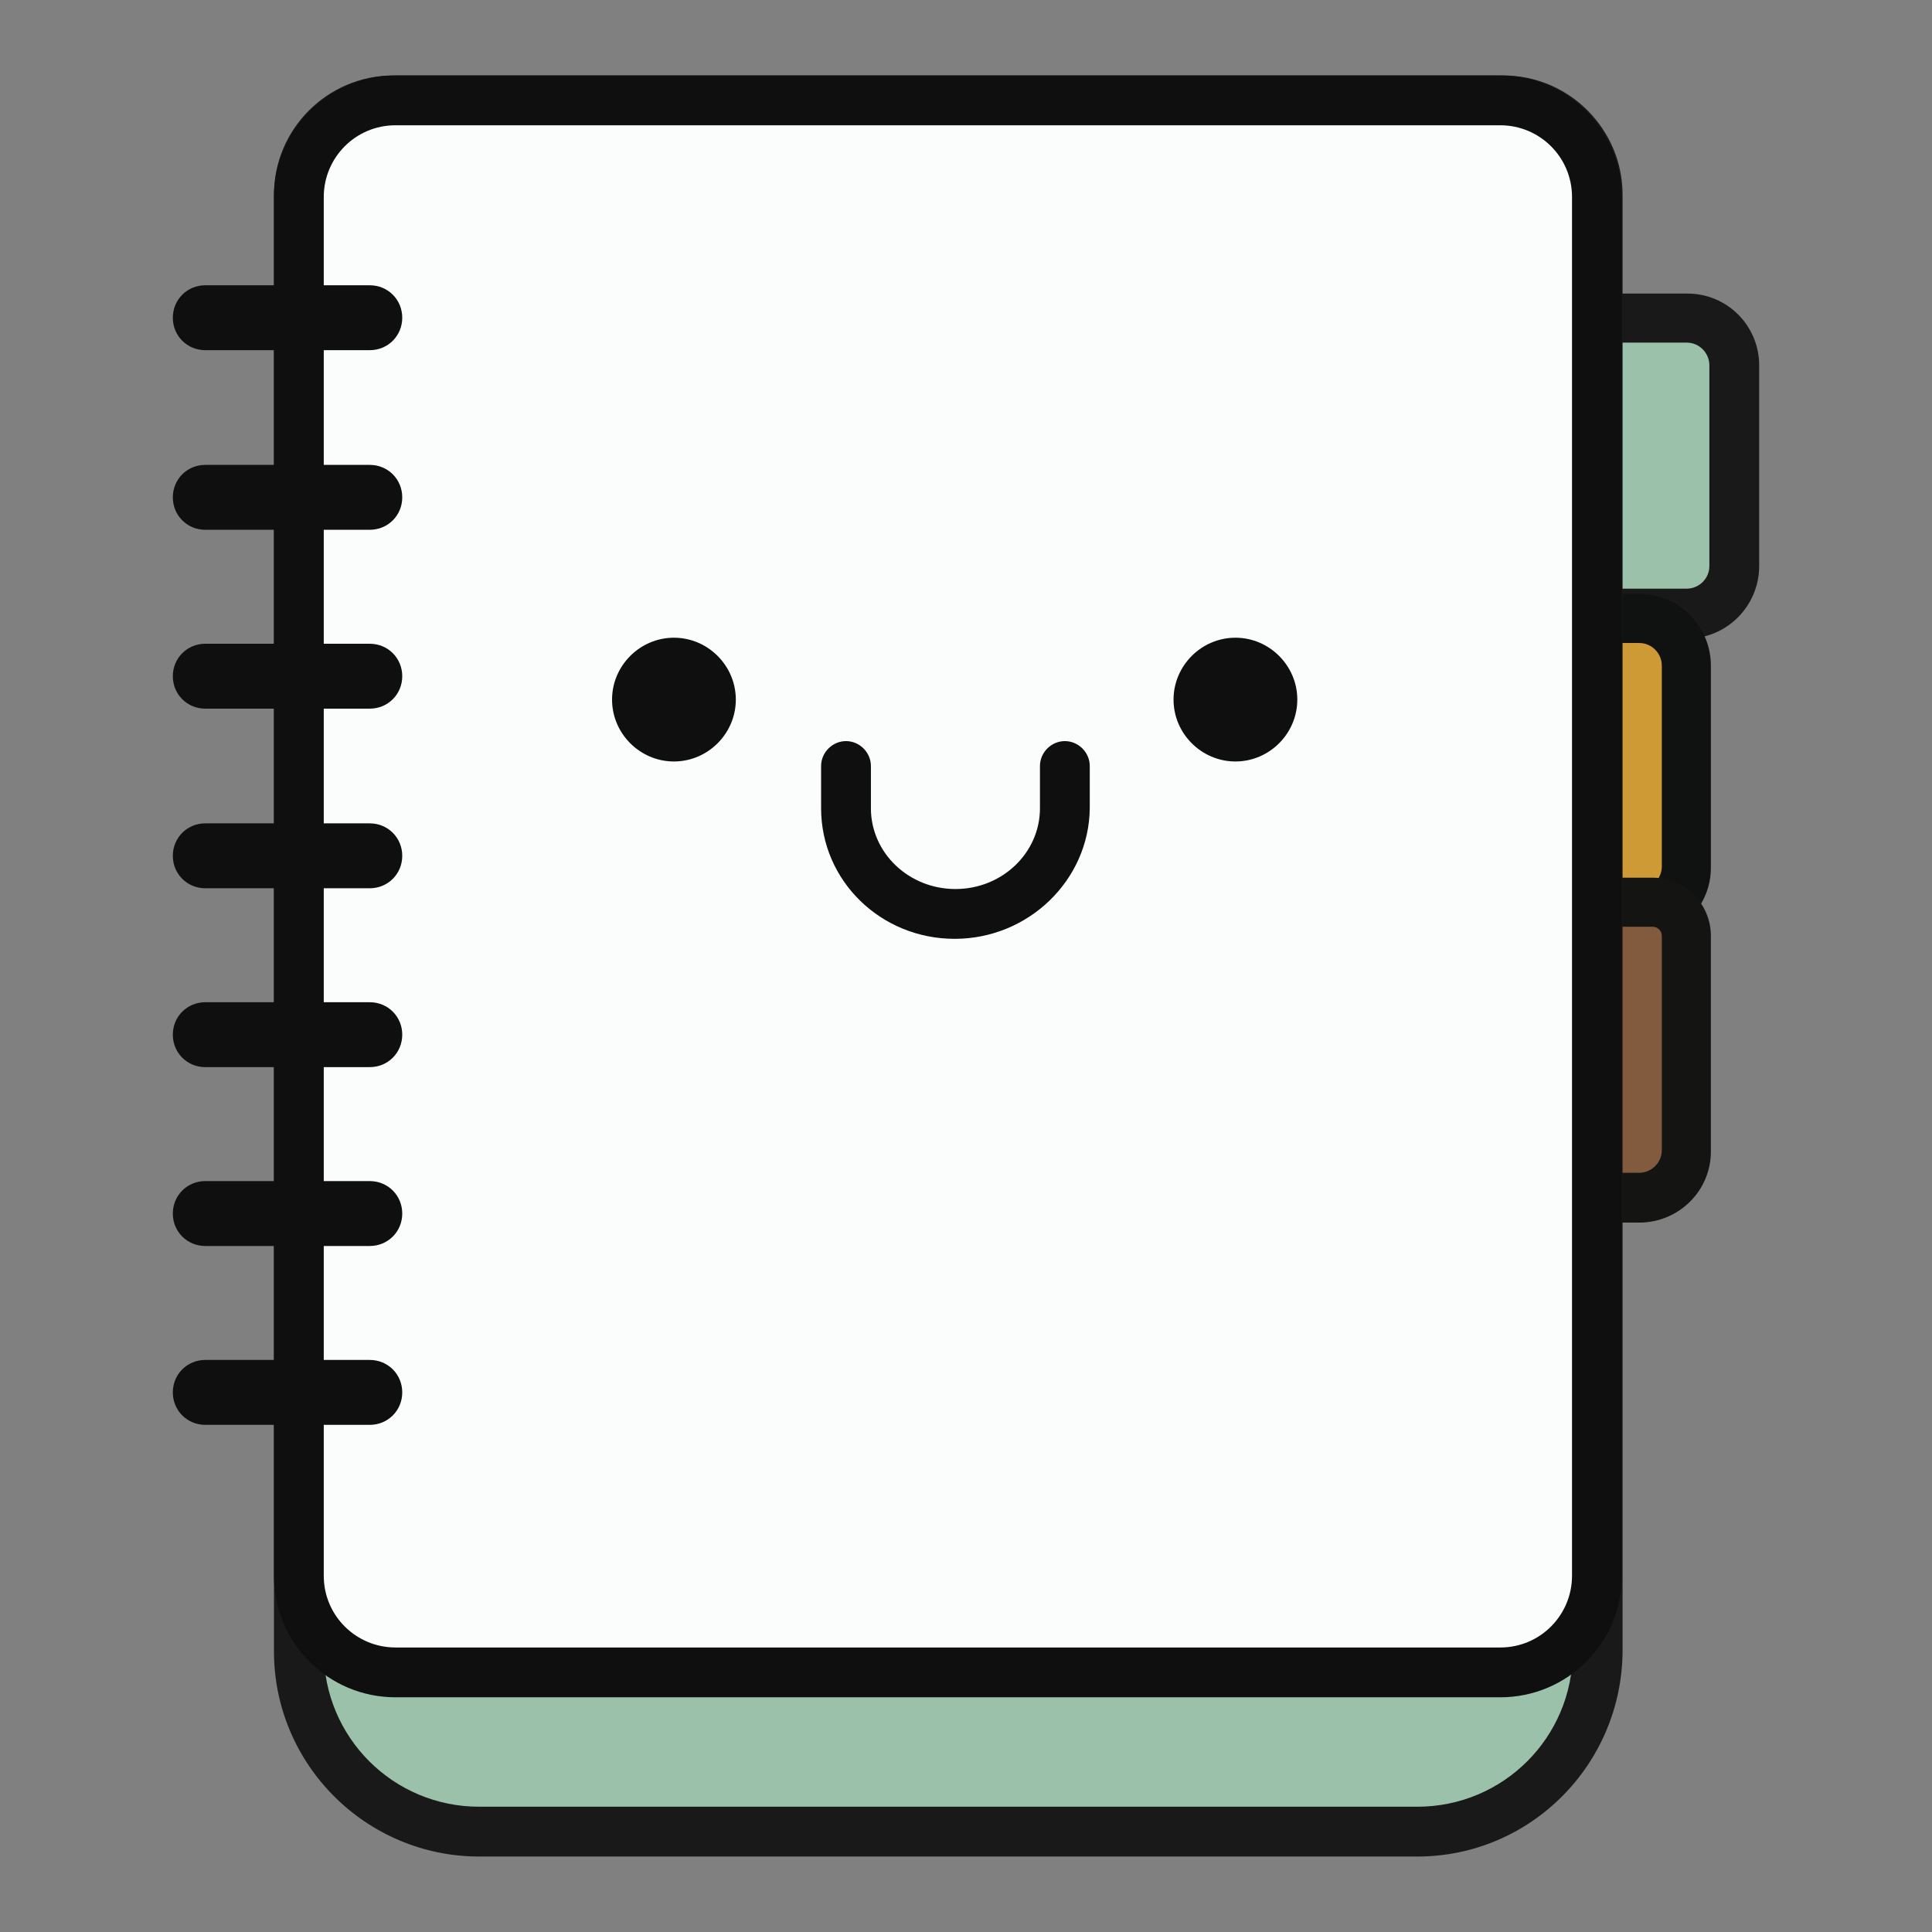 <?xml version="1.0" encoding="utf-8"?>
<!-- Svg Vector Icons : http://www.onlinewebfonts.com/icon -->
<!DOCTYPE svg PUBLIC "-//W3C//DTD SVG 1.1//EN" "http://www.w3.org/Graphics/SVG/1.1/DTD/svg11.dtd">
<svg version="1.1" xmlns="http://www.w3.org/2000/svg" xmlns:xlink="http://www.w3.org/1999/xlink" x="0px" y="0px" viewBox="0 0 256 256" enable-background="new 0 0 256 256" xml:space="preserve">
<rect x="0" y="0" width="256" height="256" fill="#808080" stroke="none"/>
<g> <path fill="#9bc1ab" d="M223.6,81.3h-33.1c-0.4,0-0.6-0.3-0.6-0.6V42.8c0-0.4,0.3-0.6,0.6-0.6h33.1c3.5,0,6.3,2.8,6.3,6.3v26.6 C229.8,78.5,227,81.3,223.6,81.3z"/> <path fill="#191919" d="M223.6,84.6h-33.1c-2.2,0-3.9-1.8-3.9-3.9V42.8c0-2.2,1.8-3.9,3.9-3.9h33.1c5.3,0,9.5,4.3,9.5,9.5v26.6 C233.1,80.3,228.8,84.6,223.6,84.6z M193.1,78h30.4c1.6,0,3-1.3,3-3V48.4c0-1.6-1.3-3-3-3h-30.4V78z"/> <path fill="#cd9a36" d="M217.2,121.1h-33.1c-0.4,0-0.6-0.3-0.6-0.6V82.6c0-0.4,0.3-0.6,0.6-0.6h33.1c3.5,0,6.3,2.8,6.3,6.3v26.6 C223.5,118.3,220.7,121.1,217.2,121.1z"/> <path fill="#101111" d="M217.2,124.4h-33.1c-2.2,0-3.9-1.8-3.9-3.9V82.6c0-2.2,1.8-3.9,3.9-3.9h33.1c5.3,0,9.5,4.3,9.5,9.5v26.6 C226.8,120.1,222.5,124.4,217.2,124.4z M186.8,117.8h30.4c1.6,0,3-1.3,3-3V88.2c0-1.6-1.3-3-3-3h-30.4V117.8z"/> <path fill="#825a3d" d="M217.2,158.7h-33.1c-0.4,0-0.6-0.3-0.6-0.6v-37.9c0-0.4,0.3-0.6,0.6-0.6H219c2.4,0,4.4,2,4.4,4.4v28.4 C223.5,155.9,220.7,158.7,217.2,158.7z"/> <path fill="#141413" d="M217.2,162h-33.1c-2.2,0-3.9-1.8-3.9-3.9v-37.9c0-2.2,1.8-3.9,3.9-3.9H219c4.3,0,7.7,3.5,7.7,7.7v28.4 C226.8,157.7,222.5,162,217.2,162z M186.8,155.4h30.4c1.6,0,3-1.3,3-3V124c0-0.6-0.5-1.2-1.2-1.2h-32.3V155.4z"/> <path fill="#9bc1ab" d="M187.8,242.7H63.5c-13.2,0-23.9-10.7-23.9-23.9V25.8c0-6.9,5.6-12.5,12.5-12.5h147.1 c6.9,0,12.5,5.6,12.5,12.5v193C211.7,232,201,242.7,187.8,242.7z"/> <path fill="#191919" d="M187.8,246H63.5c-15,0-27.2-12.2-27.2-27.2V25.8c0-8.7,7.1-15.8,15.8-15.8h147.1c8.7,0,15.8,7.1,15.8,15.8 v193C214.9,233.8,202.8,246,187.8,246z M52.1,16.6c-5.1,0-9.2,4.1-9.2,9.2v193c0,11.4,9.2,20.6,20.6,20.6h124.3 c11.4,0,20.6-9.2,20.6-20.6v-193c0-5.1-4.1-9.2-9.2-9.2H52.1z"/> <path fill="#fbfdfc" d="M198.8,221.6H52.4c-7.1,0-12.8-5.7-12.8-12.8V26.1c0-7.1,5.7-12.8,12.8-12.8h146.4 c7.1,0,12.8,5.7,12.8,12.8v182.7C211.7,215.9,205.9,221.6,198.8,221.6L198.8,221.6z"/> <path fill="#0f0f0f" d="M198.8,224.9H52.4c-8.9,0-16.1-7.2-16.1-16.1V26.1c0-8.9,7.2-16.1,16.1-16.1h146.4 c8.9,0,16.1,7.2,16.1,16.1v182.7C214.9,217.7,207.7,224.9,198.8,224.9L198.8,224.9z M52.4,16.6c-5.3,0-9.5,4.3-9.5,9.5v182.7 c0,5.3,4.3,9.5,9.5,9.5h146.4c5.3,0,9.5-4.3,9.5-9.5V26.1c0-5.3-4.3-9.5-9.5-9.5H52.4z"/> <path fill="#0f0f0f" d="M81.1,92.7c0,4.5,3.7,8.2,8.2,8.2c4.5,0,8.2-3.7,8.2-8.2c0,0,0,0,0,0c0-4.5-3.7-8.2-8.2-8.2 C84.8,84.5,81.1,88.2,81.1,92.7z"/> <path fill="#0f0f0f" d="M155.5,92.7c0,4.5,3.7,8.2,8.2,8.2c4.5,0,8.2-3.7,8.2-8.2c0-4.5-3.7-8.2-8.2-8.2 C159.2,84.5,155.5,88.2,155.5,92.7z"/> <path fill="#0f0f0f" d="M126.5,124.4c-9.8,0-17.7-7.7-17.7-17.3v-5.6c0-1.8,1.5-3.3,3.3-3.3c1.8,0,3.3,1.5,3.3,3.3v5.6 c0,5.9,5,10.7,11.2,10.7s11.2-4.8,11.2-10.7v-5.6c0-1.8,1.5-3.3,3.3-3.3c1.8,0,3.3,1.5,3.3,3.3v5.6 C144.3,116.6,136.3,124.4,126.5,124.4z"/> <path fill="#0f0f0f" d="M49,46.4H27.2c-2.4,0-4.3-1.9-4.3-4.3c0-2.4,1.9-4.3,4.3-4.3H49c2.4,0,4.3,1.9,4.3,4.3 C53.3,44.5,51.4,46.4,49,46.4z M49,70.2H27.2c-2.4,0-4.3-1.9-4.3-4.3s1.9-4.3,4.3-4.3H49c2.4,0,4.3,1.9,4.3,4.3S51.4,70.2,49,70.2z  M49,93.9H27.2c-2.4,0-4.3-1.9-4.3-4.3c0-2.4,1.9-4.3,4.3-4.3H49c2.4,0,4.3,1.9,4.3,4.3C53.3,92,51.4,93.9,49,93.9z M49,117.7H27.2 c-2.4,0-4.3-1.9-4.3-4.3s1.9-4.3,4.3-4.3H49c2.4,0,4.3,1.9,4.3,4.3S51.4,117.7,49,117.7z M49,141.4H27.2c-2.4,0-4.3-1.9-4.3-4.3 c0-2.4,1.9-4.3,4.3-4.3H49c2.4,0,4.3,1.9,4.3,4.3C53.3,139.5,51.4,141.4,49,141.4z M49,165.1H27.2c-2.4,0-4.3-1.9-4.3-4.3 c0-2.4,1.9-4.3,4.3-4.3H49c2.4,0,4.3,1.9,4.3,4.3C53.3,163.2,51.4,165.1,49,165.1z M49,188.8H27.2c-2.4,0-4.3-1.9-4.3-4.3 c0-2.4,1.9-4.3,4.3-4.3H49c2.4,0,4.3,1.9,4.3,4.3C53.3,186.9,51.4,188.8,49,188.8z"/></g>
</svg>